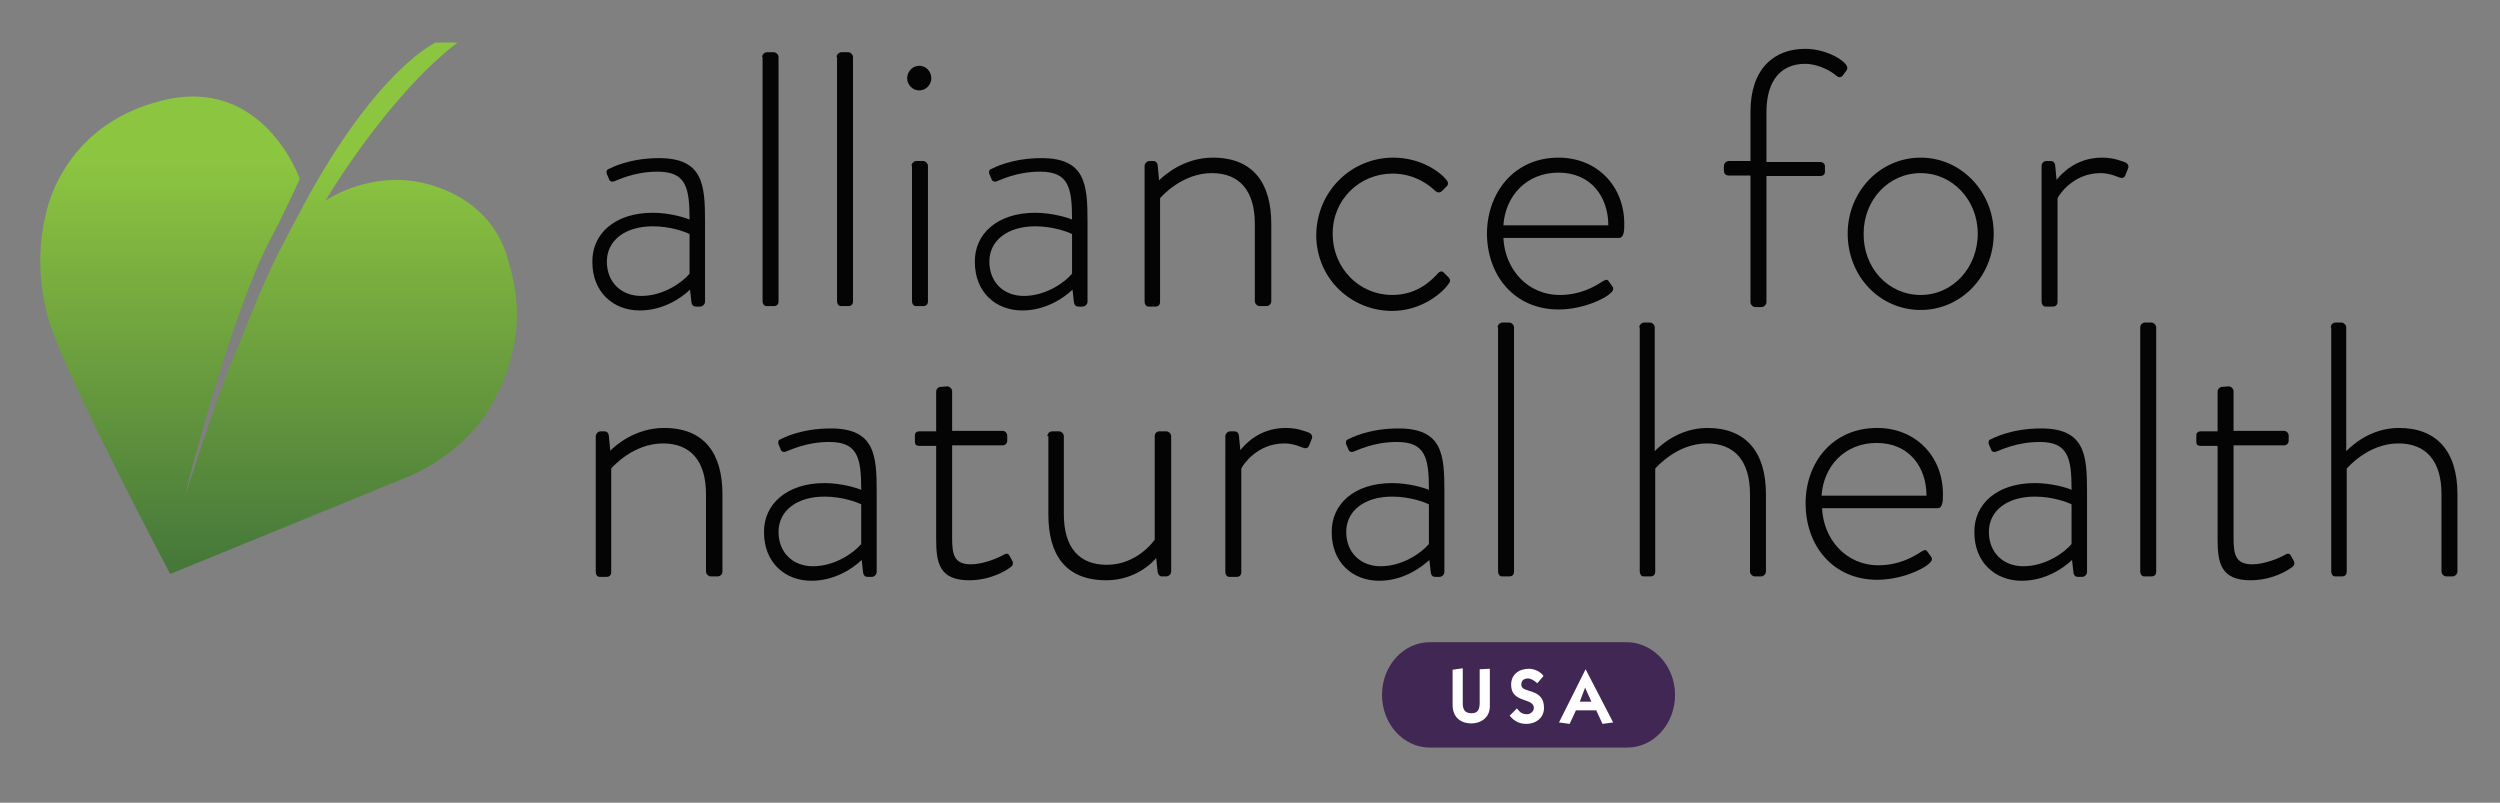 <?xml version="1.0" encoding="utf-8"?>
<!-- Generator: Adobe Illustrator 21.1.0, SVG Export Plug-In . SVG Version: 6.00 Build 0)  -->
<svg version="1.1" id="Layer_3" xmlns="http://www.w3.org/2000/svg" xmlns:xlink="http://www.w3.org/1999/xlink" x="0px" y="0px"
	 viewBox="0 0 517 166" style="enable-background:new 0 0 517 166;" xml:space="preserve">
<rect x="0" y="0" width="517" height="166" fill="#808080" stroke="none"/>
<style type="text/css">
	.st0{fill:#040404;}
	.st1{fill:#412753;}
	.st2{fill:#FFFFFF;}
	.st3{fill:url(#SVGID_1_);}
</style>
<g>
	<path class="st0" d="M123.2,90.2c0-0.5,0.5-1,1-1h0.8c0.5,0,0.8,0.3,0.9,0.8l0.3,3.2c1-1,5.1-4.7,11.1-4.7
		c8.4,0,12.1,5.3,12.1,13.7v16c0,0.5-0.4,1-1,1h-1.4c-0.5,0-1-0.5-1-1v-16c0-6.9-3.2-10.5-8.9-10.5c-6.1,0-10.4,4.8-10.7,5.2v21.4
		c0,0.6-0.3,1-1,1H124c-0.5,0-0.8-0.5-0.8-1V90.2z"/>
	<path class="st0" d="M170.5,99.9c3.4,0,6.7,1,7.6,1.4c0-6.6-0.7-9.9-6.6-9.9c-5,0-8.3,1.8-9,2c-0.6,0.2-1-0.1-1.1-0.6l-0.4-0.9
		c-0.2-0.7,0.1-1,0.5-1.1c0.2-0.1,4-2.2,10.3-2.2c9.1,0,9.5,5.5,9.5,13.1v16.6c0,0.5-0.5,1-1,1h-0.9c-0.5,0-0.8-0.3-0.9-0.8
		l-0.3-2.7c-1.9,1.8-5.6,4.3-10.4,4.3c-5.5,0-9.8-3.8-9.8-10C157.9,104.3,162.7,99.9,170.5,99.9z M168.1,117.1c4.6,0,8.5-2.8,10-4.6
		v-8.2c-1-0.5-4-1.6-7.6-1.6c-5.7,0-9.5,2.9-9.5,7.3C161,114.3,164,117.1,168.1,117.1z"/>
	<path class="st0" d="M193.6,92.2h-3.5c-0.8,0-0.9-0.4-0.9-1V90c0-0.5,0.4-0.8,0.9-0.8h3.5v-8.2c0-0.6,0.5-1,1-1l1.3-0.1
		c0.5,0,1,0.5,1,1v8.2h10.4c0.6,0,1,0.5,1,1v1c0,0.6-0.4,1-1,1h-10.4v19.1c0,3.5,0.4,5.5,3.9,5.5c2.6,0,5.8-1.4,6.8-2
		c0.7-0.4,1-0.1,1.2,0.3l0.5,0.9c0.3,0.5,0.2,1-0.2,1.3c-1.1,0.9-4.4,2.8-8.7,2.8c-6.2,0-6.8-3.7-6.8-8.5V92.2z"/>
	<path class="st0" d="M216.6,90.2c0-0.5,0.4-1,1-1h1.4c0.5,0,1,0.5,1,1v16.1c0,7,3.2,10.5,8.9,10.5c6.2,0,9.7-4.9,9.9-5.2V90.2
		c0-0.6,0.4-1,1-1h1.4c0.5,0,1,0.5,1,1v28c0,0.5-0.5,1-1,1h-0.9c-0.6,0-0.8-0.5-0.9-0.9l-0.3-2.9c-0.8,1-4.4,4.6-10.3,4.6
		c-8.4,0-12-5.2-12-13.6V90.2z"/>
	<path class="st0" d="M253.4,90.2c0-0.5,0.5-1,1-1h0.9c0.5,0,0.8,0.3,0.9,0.8l0.3,3.1c0.8-1,3.8-4.6,9.4-4.6c2.4,0,4,0.7,4.6,0.9
		c0.7,0.2,1,0.8,0.8,1.3l-0.6,1.5c-0.2,0.5-0.7,0.6-1.2,0.4c-0.4-0.1-1.9-0.9-3.9-0.9c-5.8,0-8.7,4.7-8.9,5.2v21.4c0,0.6-0.3,1-1,1
		h-1.5c-0.5,0-0.8-0.5-0.8-1V90.2z"/>
	<path class="st0" d="M287.9,99.9c3.4,0,6.7,1,7.6,1.4c0-6.6-0.7-9.9-6.6-9.9c-5,0-8.3,1.8-9,2c-0.6,0.2-1-0.1-1.1-0.6l-0.4-0.9
		c-0.2-0.7,0.1-1,0.5-1.1c0.2-0.1,4-2.2,10.3-2.2c9.2,0,9.5,5.5,9.5,13.1v16.6c0,0.5-0.5,1-1,1h-0.9c-0.5,0-0.8-0.3-0.9-0.8
		l-0.3-2.7c-2,1.8-5.6,4.3-10.4,4.3c-5.5,0-9.8-3.8-9.8-10C275.3,104.3,280,99.9,287.9,99.9z M285.5,117.1c4.6,0,8.5-2.8,10-4.6
		v-8.2c-1-0.5-4-1.6-7.6-1.6c-5.7,0-9.5,2.9-9.5,7.3C278.4,114.3,281.4,117.1,285.5,117.1z"/>
	<path class="st0" d="M309.7,67.7c0-0.5,0.5-1,1-1h1.4c0.5,0,1,0.5,1,1v50.5c0,0.6-0.3,1-1,1h-1.5c-0.5,0-0.8-0.5-0.8-1V67.7z"/>
	<path class="st0" d="M339,67.7c0-0.5,0.5-1,1-1h1.2c0.5,0,1,0.5,1,1v25.6c1-1,4.9-4.8,10.9-4.8c7.8,0,12.1,4.8,12.1,13.7v16
		c0,0.5-0.5,1-1,1h-1.3c-0.5,0-1-0.5-1-1v-16c0-6.9-3.2-10.5-8.9-10.5c-6.2,0-10.4,4.9-10.7,5.2v21.3c0,0.6-0.3,1-1,1h-1.4
		c-0.5,0-0.8-0.5-0.8-1V67.7z"/>
	<path class="st0" d="M388.2,88.5c7.9,0,13.6,5.8,13.6,13.7c0,1.2,0,2.9-1.1,2.9h-23.9c0.3,6.4,4.9,11.8,11.7,11.8
		c4,0,7-1.6,8.8-2.8c0.7-0.4,1-0.5,1.3,0l0.8,1.1c0.2,0.3,0.2,0.7-0.3,1.2c-1.5,1.5-6.2,3.5-10.9,3.5c-9.1,0-14.8-7-14.8-15.8
		C373.4,95.6,379,88.5,388.2,88.5z M398.4,102.5c0-5.8-3.5-10.9-10.3-10.9c-6.6,0-11,4.8-11.4,10.9H398.4z"/>
	<path class="st0" d="M420.8,99.9c3.5,0,6.8,1,7.6,1.4c0-6.6-0.7-9.9-6.6-9.9c-4.9,0-8.3,1.8-9,2c-0.6,0.2-1-0.1-1.1-0.6l-0.4-0.9
		c-0.2-0.7,0.1-1,0.5-1.1c0.2-0.1,4-2.2,10.3-2.2c9.1,0,9.5,5.5,9.5,13.1v16.6c0,0.5-0.5,1-1,1h-0.9c-0.5,0-0.8-0.3-0.9-0.8
		l-0.3-2.7c-1.9,1.8-5.6,4.3-10.4,4.3c-5.5,0-9.8-3.8-9.8-10C408.2,104.3,412.9,99.9,420.8,99.9z M418.4,117.1c4.6,0,8.5-2.8,10-4.6
		v-8.2c-1-0.5-4-1.6-7.6-1.6c-5.7,0-9.5,2.9-9.5,7.3C411.3,114.3,414.3,117.1,418.4,117.1z"/>
	<path class="st0" d="M442.6,67.7c0-0.5,0.4-1,1-1h1.3c0.5,0,1,0.5,1,1v50.5c0,0.6-0.3,1-1,1h-1.5c-0.5,0-0.8-0.5-0.8-1V67.7z"/>
	<path class="st0" d="M458.6,92.2h-3.5c-0.8,0-0.9-0.4-0.9-1V90c0-0.5,0.4-0.8,0.9-0.8h3.5v-8.2c0-0.6,0.5-1,1-1l1.3-0.1
		c0.5,0,1,0.5,1,1v8.2h10.4c0.6,0,1,0.5,1,1v1c0,0.6-0.4,1-1,1h-10.4v19.1c0,3.5,0.4,5.5,3.9,5.5c2.6,0,5.8-1.4,6.8-2
		c0.7-0.4,1-0.1,1.2,0.3l0.5,0.9c0.3,0.5,0.2,1-0.2,1.3c-1.1,0.9-4.4,2.8-8.7,2.8c-6.2,0-6.8-3.7-6.8-8.5V92.2z"/>
	<path class="st0" d="M482,67.7c0-0.5,0.4-1,1-1h1.2c0.5,0,1,0.5,1,1v25.6c1-1,4.9-4.8,10.9-4.8c7.8,0,12.1,4.8,12.1,13.7v16
		c0,0.5-0.5,1-1,1h-1.3c-0.5,0-1-0.5-1-1v-16c0-6.9-3.2-10.5-8.9-10.5c-6.2,0-10.4,4.9-10.7,5.2v21.3c0,0.6-0.3,1-1,1h-1.4
		c-0.5,0-0.8-0.5-0.8-1V67.7z"/>
</g>
<g>
	<path class="st0" d="M135,44c3.4,0,6.7,1,7.6,1.4c0-6.6-0.7-9.9-6.6-9.9c-5,0-8.3,1.8-9,2c-0.6,0.2-1-0.1-1.1-0.6l-0.4-0.9
		c-0.2-0.7,0.1-1,0.5-1.1c0.2-0.1,4-2.2,10.3-2.2c9.1,0,9.5,5.5,9.5,13.1v16.6c0,0.5-0.5,1-1,1h-0.9c-0.5,0-0.8-0.3-0.9-0.8
		l-0.3-2.7c-1.9,1.8-5.6,4.3-10.4,4.3c-5.5,0-9.8-3.8-9.8-10C122.4,48.4,127.1,44,135,44z M132.6,61.2c4.6,0,8.5-2.8,10-4.6v-8.2
		c-1-0.5-4-1.6-7.6-1.6c-5.7,0-9.5,2.9-9.5,7.3C125.5,58.4,128.5,61.2,132.6,61.2z"/>
	<path class="st0" d="M157.6,11.8c0-0.5,0.5-1,1-1h1.4c0.5,0,1,0.5,1,1v50.5c0,0.6-0.3,1-1,1h-1.5c-0.5,0-0.8-0.5-0.8-1V11.8z"/>
	<path class="st0" d="M173,11.8c0-0.5,0.5-1,1-1h1.4c0.5,0,1,0.5,1,1v50.5c0,0.6-0.3,1-1,1h-1.5c-0.5,0-0.8-0.5-0.8-1V11.8z"/>
	<path class="st0" d="M187.6,16.2c0-1.4,1.1-2.6,2.5-2.6s2.5,1.2,2.5,2.6c0,1.3-1.1,2.5-2.5,2.5S187.6,17.5,187.6,16.2z M188.5,34.3
		c0-0.5,0.5-1,1-1h1.4c0.5,0,1,0.5,1,1v28c0,0.6-0.3,1-1,1h-1.5c-0.5,0-0.8-0.5-0.8-1V34.3z"/>
	<path class="st0" d="M214.1,44c3.4,0,6.7,1,7.6,1.4c0-6.6-0.7-9.9-6.6-9.9c-5,0-8.3,1.8-9,2c-0.6,0.2-1-0.1-1.1-0.6l-0.4-0.9
		c-0.2-0.7,0.1-1,0.5-1.1c0.2-0.1,4-2.2,10.3-2.2c9.1,0,9.5,5.5,9.5,13.1v16.6c0,0.5-0.5,1-1,1H223c-0.5,0-0.8-0.3-0.9-0.8l-0.3-2.7
		c-1.9,1.8-5.6,4.3-10.4,4.3c-5.5,0-9.8-3.8-9.8-10C201.5,48.4,206.2,44,214.1,44z M211.7,61.2c4.6,0,8.5-2.8,10-4.6v-8.2
		c-1-0.5-4-1.6-7.6-1.6c-5.7,0-9.5,2.9-9.5,7.3C204.6,58.4,207.6,61.2,211.7,61.2z"/>
	<path class="st0" d="M236.7,34.3c0-0.5,0.5-1,1-1h0.8c0.5,0,0.8,0.3,0.9,0.8l0.3,3.2c1-1,5.1-4.7,11.1-4.7
		c8.4,0,12.1,5.3,12.1,13.7v16c0,0.5-0.4,1-1,1h-1.4c-0.5,0-1-0.5-1-1v-16c0-6.9-3.2-10.5-8.9-10.5c-6.1,0-10.4,4.8-10.7,5.2v21.4
		c0,0.6-0.3,1-1,1h-1.4c-0.5,0-0.8-0.5-0.8-1V34.3z"/>
	<path class="st0" d="M288.1,32.6c5.8,0,9.8,3,11.1,4.7c0.4,0.5,0.3,1-0.2,1.4l-0.8,0.8c-0.5,0.5-1.1,0.3-1.6-0.2
		c-0.8-0.8-3.9-3.4-8.6-3.4c-6.8,0-12.4,5.3-12.4,12.4c0,7.3,5.6,12.7,12.3,12.7c5.6,0,8.5-3.5,9.4-4.4c0.5-0.6,1-0.6,1.4-0.1
		l0.8,0.8c0.4,0.4,0.5,0.8,0.2,1.2c-1.1,1.8-5.5,5.8-11.8,5.8c-8.5,0-15.7-6.7-15.7-15.7C272.3,39.4,279.6,32.6,288.1,32.6z"/>
	<path class="st0" d="M322.3,32.6c7.9,0,13.6,5.8,13.6,13.7c0,1.2,0,2.9-1.1,2.9h-23.9c0.3,6.4,4.9,11.8,11.7,11.8
		c4,0,7-1.6,8.8-2.8c0.7-0.4,1-0.5,1.3,0l0.8,1.1c0.2,0.3,0.2,0.7-0.3,1.2c-1.5,1.5-6.2,3.5-10.9,3.5c-9.1,0-14.8-7-14.8-15.8
		C307.6,39.7,313.2,32.6,322.3,32.6z M332.6,46.6c0-5.8-3.5-10.9-10.3-10.9c-6.6,0-11,4.8-11.4,10.9H332.6z"/>
	<path class="st0" d="M362,36.3h-4.5c-0.7,0-1-0.5-1-1v-1c0-0.5,0.5-1,1-1h4.5V23.1c0-8.8,4.8-13,11.3-13c3.8,0,7.3,1.8,8.4,3.2
		c0.4,0.5,0.4,0.9,0.2,1.2l-0.8,1.1c-0.3,0.4-0.8,0.5-1.3,0.1c-1.1-1-3.8-2.5-6.5-2.5c-4.7,0-8,3.1-8,10v10.3h11.1
		c0.6,0,1,0.4,1,0.9v1.1c0,0.5-0.3,0.9-1,0.9h-11.1v26.1c0,0.5-0.5,1-1,1H363c-0.5,0-1-0.5-1-1V36.3z"/>
	<path class="st0" d="M397.2,32.6c8.4,0,15.1,7.1,15.1,15.7c0,8.8-6.7,15.8-15.1,15.8c-8.5,0-15.1-7-15.1-15.8
		C382.1,39.7,388.7,32.6,397.2,32.6z M397.2,61c6.6,0,11.8-5.6,11.8-12.7c0-6.9-5.2-12.5-11.8-12.5c-6.7,0-11.8,5.6-11.8,12.5
		C385.3,55.4,390.5,61,397.2,61z"/>
	<path class="st0" d="M422.2,34.3c0-0.5,0.4-1,1-1h0.9c0.5,0,0.8,0.3,0.9,0.8l0.3,3.1c0.8-1,3.8-4.6,9.4-4.6c2.4,0,4,0.7,4.6,0.9
		c0.7,0.2,1,0.8,0.8,1.3l-0.6,1.5c-0.2,0.5-0.7,0.6-1.2,0.4c-0.4-0.1-1.9-0.9-3.9-0.9c-5.8,0-8.7,4.7-8.9,5.2v21.4c0,0.6-0.3,1-1,1
		H423c-0.5,0-0.8-0.5-0.8-1V34.3z"/>
</g>
<g>
	<path class="st1" d="M346.4,143.7c0,6-4.4,10.9-9.9,10.9h-40.8c-5.5,0-9.9-4.9-9.9-10.9l0,0c0-6,4.4-10.9,9.9-10.9h40.8
		C341.9,132.9,346.4,137.7,346.4,143.7L346.4,143.7z"/>
	<g>
		<path class="st2" d="M308.1,138.3v7.8c0,2-1.5,3.5-3.9,3.5c-1.9,0-3.8-1.1-3.8-3.8v-7.3l2.1-0.3v7.2c0,1,0.2,2.1,1.8,2.1
			c1.5,0,1.7-1,1.7-2.3v-6.8L308.1,138.3z"/>
		<path class="st2" d="M313.7,146.5c0.5,0.6,0.9,1.2,2.1,1.2c0.7,0,1.4-0.6,1.4-1.3c0-2.2-4.7-0.9-4.7-4.8c0-2.1,1.6-3.3,3.7-3.3
			c1.1,0,2.4,0.6,3,1.5l-1.3,1.5c-0.5-0.5-1.3-1-1.9-1c-0.7,0-1.4,0.3-1.4,1.3c0,1.9,4.7,0.5,4.7,4.8c0,2-1.6,3.3-3.7,3.3
			c-1.4,0-2.5-0.6-3.4-1.7L313.7,146.5z"/>
		<path class="st2" d="M322.4,149.4l5.5-11h0l5.7,11l-2.2,0.3l-1.3-2.8h-4.2l-1.3,2.8L322.4,149.4z M326.7,145.1h2.4l-1.3-2.9
			L326.7,145.1z"/>
	</g>
</g>
<linearGradient id="SVGID_1_" gradientUnits="userSpaceOnUse" x1="57.674" y1="118.645" x2="57.674" y2="8.822">
	<stop  offset="0" style="stop-color:#447739"/>
	<stop  offset="0.18" style="stop-color:#56883C"/>
	<stop  offset="0.576" style="stop-color:#7BB03F"/>
	<stop  offset="0.778" style="stop-color:#8CC540"/>
	<stop  offset="1" style="stop-color:#8CC540"/>
</linearGradient>
<path class="st3" d="M62,37c0,0-7.5-21.5-28.5-16.2c-21,5.2-24,23.5-24,23.5s-3.2,10.7,1,23.2c4.2,12.5,24.7,51.2,24.7,51.2
	l49.4-20.2c0,0,11.5-4.5,17.2-15c8.3-15.1,4.2-26.2,3.2-30c-1-3.7-4.3-11.7-15.7-15.2c-12.2-3.7-22,3.2-22,3.2S79.9,20.1,94.6,8.8
	h-4.5c0,0-12,5.3-27.2,33.4C54.7,57.5,55.2,57,47.2,76.7c-2.9,7.3-9,26-9,26s9-36.5,17.7-53.2C58.7,44.3,62,37,62,37z"/>
</svg>
